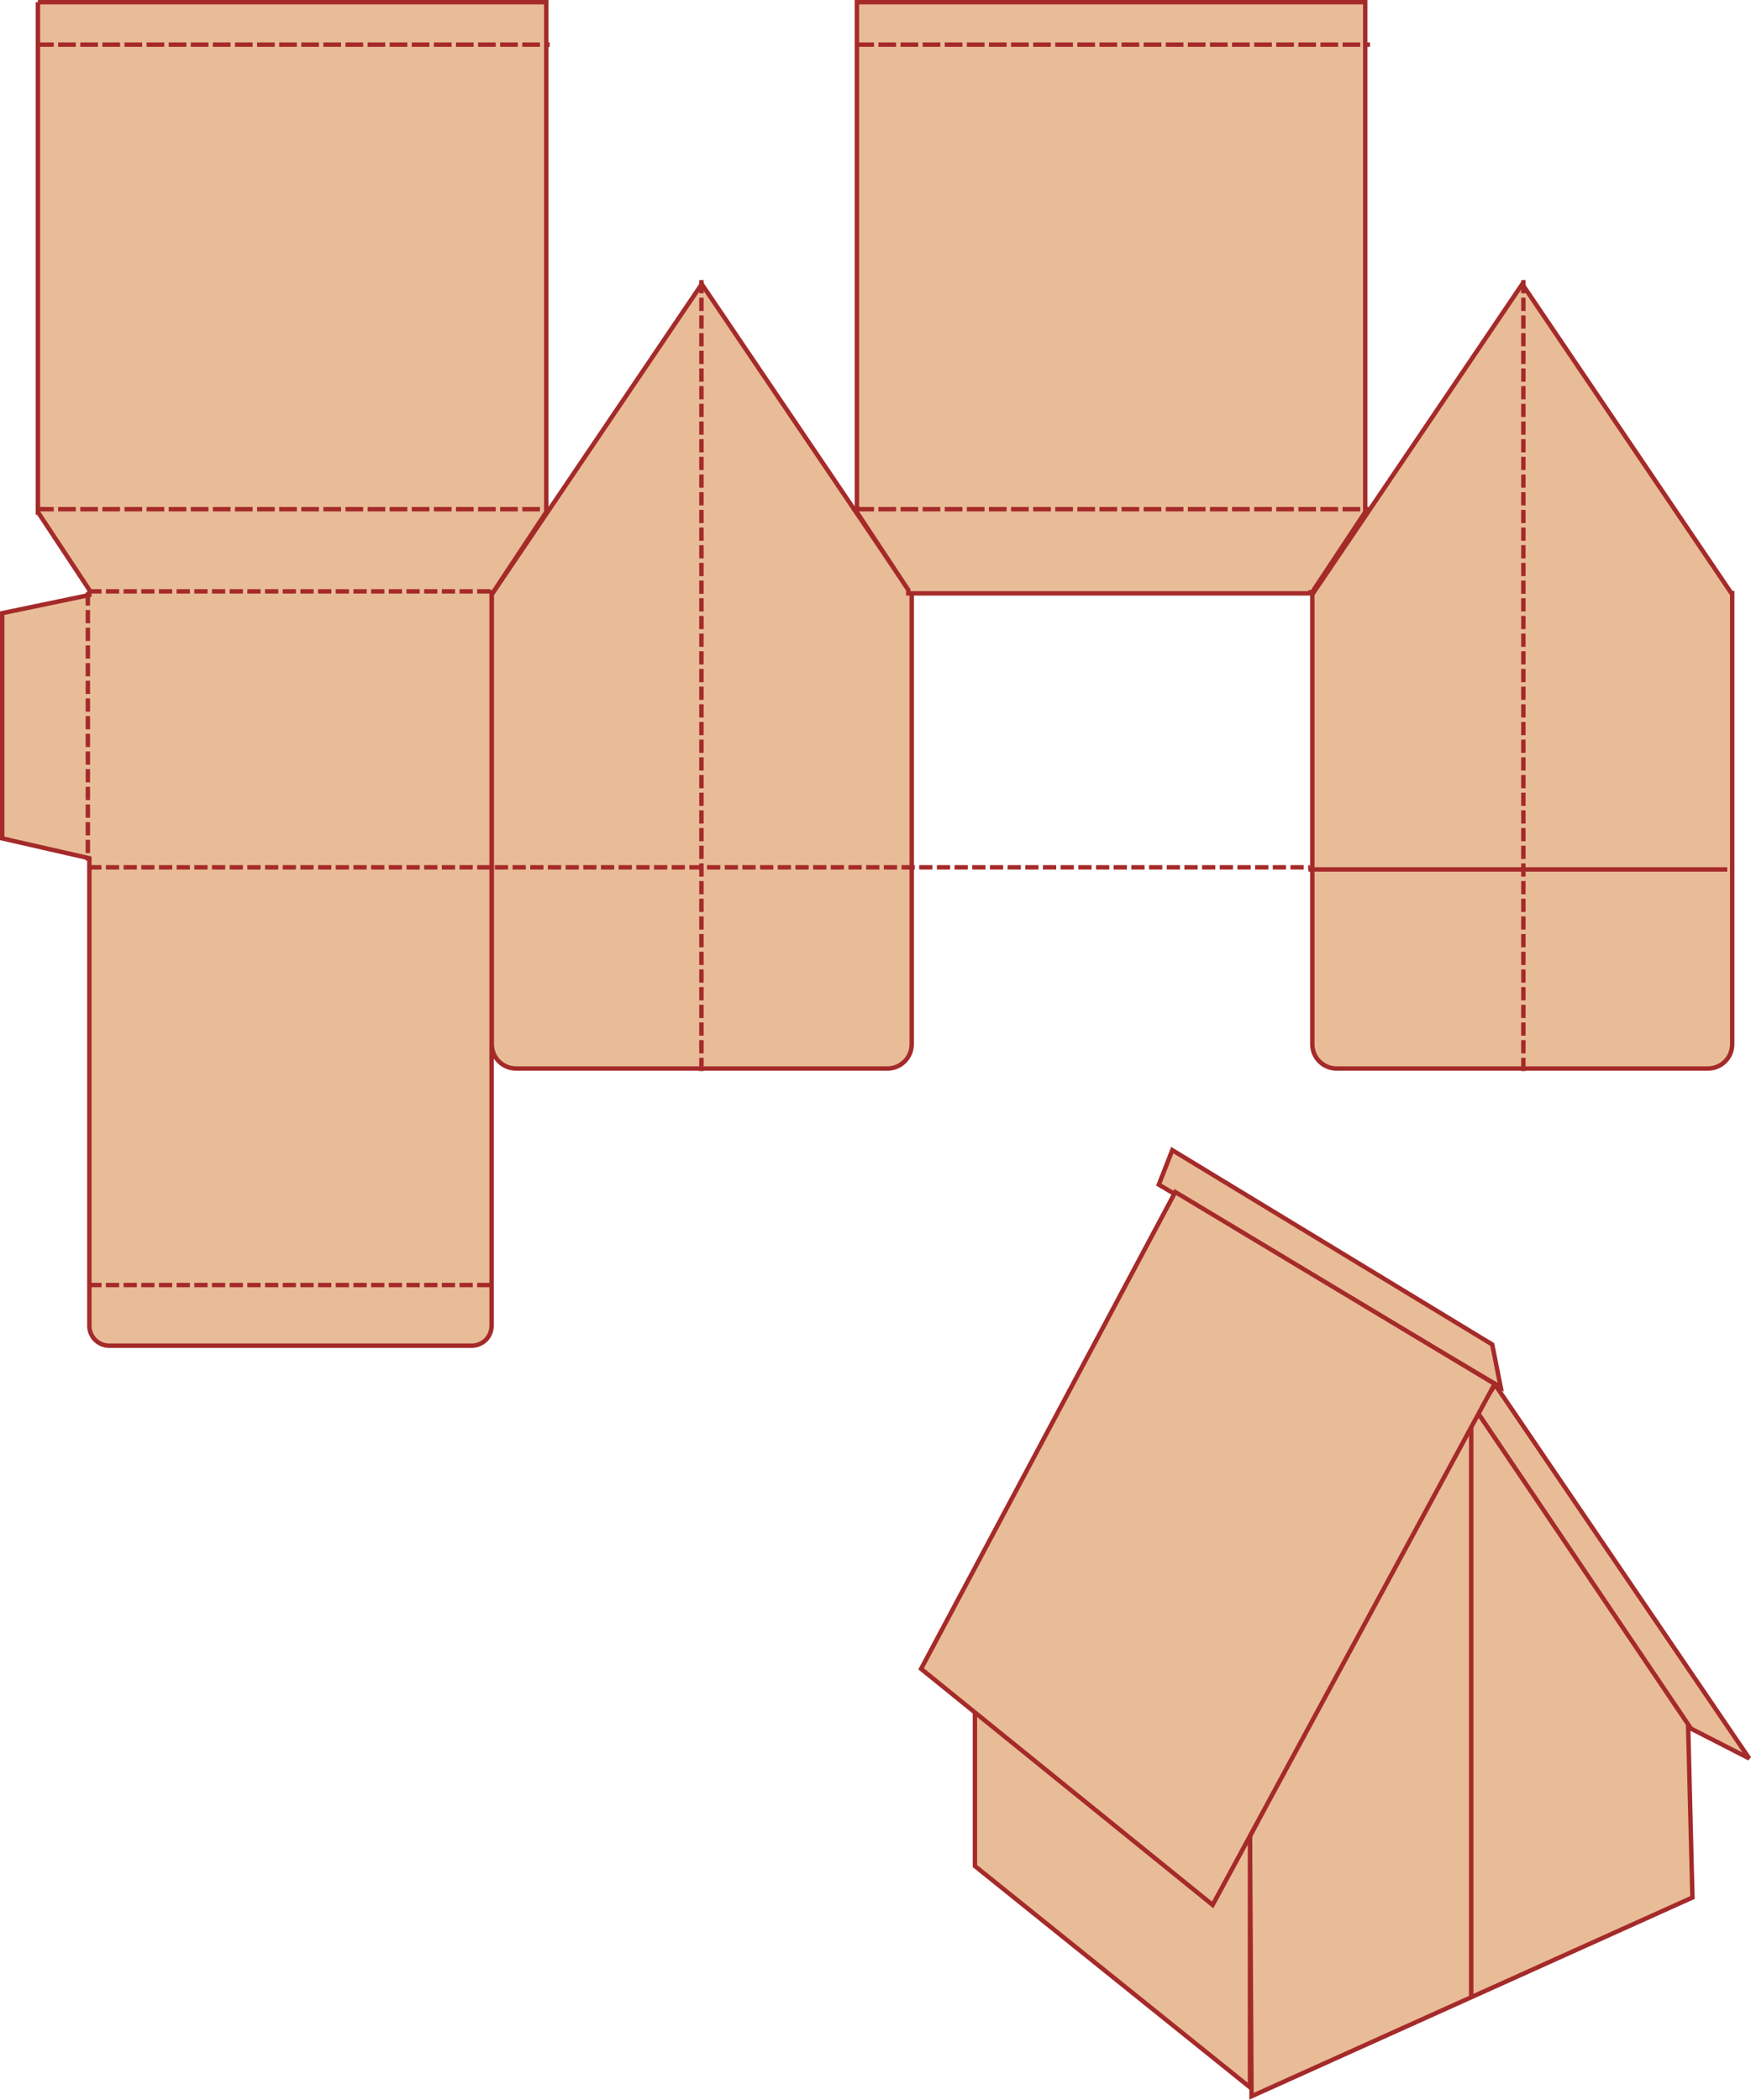 <?xml version="1.0" encoding="UTF-8" standalone="no"?>
<svg
    xmlns:inkscape="http://www.inkscape.org/namespaces/inkscape"
    xmlns:rdf="http://www.w3.org/1999/02/22-rdf-syntax-ns#"
    xmlns="http://www.w3.org/2000/svg"
    xmlns:xlink="http://www.w3.org/1999/xlink"
    xmlns:ns1="http://sozi.baierouge.fr"
    xmlns:cc="http://creativecommons.org/ns#"
    xmlns:sodipodi="http://sodipodi.sourceforge.net/DTD/sodipodi-0.dtd"
    xmlns:dc="http://purl.org/dc/elements/1.1/"
    version="1.1"
    viewBox="0 0 1584.6 1900.6"
  >
  <path
      style="stroke:brown;stroke-width:4;fill:#e9bc98"
      d="m635.06 257.2-189.2 279.7h-0.8v408.3c0 12.2 9.8 22 22 22h336c12.2 0 22-9.8 22-22v-408.3h-0.8l-189.2-279.7z"
  />
  <path
      style="stroke:brown;stroke-width:4;fill:#e9bc98"
      d="m1377.6 257.2-189.2 279.7h-0.8v408.3c0 12.2 9.8 22 22 22h336c12.2 0 22-9.8 22-22v-408.3h-0.8l-189.2-279.7z"
  />
  <path
      style="stroke:brown;stroke-width:4;fill:#e9bc98"
      d="m34.313 2.003v461.5 0.1 0.3h0.25l46.31 70.1v4.6l-78.87 16.4v203.9l78.87 18v374.6 0.6 48c0 10 8.03 18 18 18h327.99c10 0 18-8 18-18v-33.5-14.5-616h1.4l47.8-72.2h0.3v-0.3-0.1-461.5h-460.05z"
  />
  <path
      style="stroke:brown;stroke-width:4;fill:#e9bc98"
      d="m775.46 2.003v461.5h-0.1l0.1 0.1v0.3h0.2l46.3 70.1v3.1h364.04v-1h1.4l47.8-72.2h0.3v-0.3-0.1-461.5h-460.04z"
  />
  <path
      style="stroke:brown;stroke-width:4;stroke-dasharray:12, 4;fill:none"
      d="m79.503 536.2v242.8"
  />
  <path
      style="stroke:brown;stroke-width:4;stroke-dasharray:12, 4;fill:none"
      d="m79.833 1163.2h363.33"
  />
  <path
      style="stroke:brown;stroke-width:4;stroke-dasharray:12, 4;fill:none"
      d="m79.833 785.1h1105.7"
  />
  <path
      style="stroke:brown;stroke-width:4;fill:none"
      d="m1563.1 787h-379"
  />
  <path
      style="stroke:brown;stroke-width:4;stroke-dasharray:16, 4;fill:none"
      d="m32.633 40.403h464.83"
  />
  <path
      style="stroke:brown;stroke-width:4;stroke-dasharray:16, 4;fill:none"
      d="m774.96 40.403h464.84"
  />
  <path
      style="stroke:brown;stroke-width:4;stroke-dasharray:16, 4;fill:none"
      d="m774.96 460.9h464.84"
  />
  <path
      style="stroke:brown;stroke-width:4;stroke-dasharray:16, 4;fill:none"
      d="m32.633 460.9h464.83"
  />
  <path
      style="stroke:brown;stroke-width:4;stroke-dasharray:12, 4;fill:none"
      d="m79.833 535.3h364.73"
  />
  <path
      style="stroke:brown;stroke-width:4;stroke-dasharray:12, 4;fill:none"
      d="m1378.6 253.5v719.5"
  />
  <path
      style="stroke:brown;stroke-width:4;stroke-dasharray:12, 4;fill:none"
      d="m634.76 253.5v719.5"
  />
  <path
      style="stroke:brown;stroke-width:4;fill:#e9bc98"
      d="m1132.6 1897.5 399-179.9-4-159.7-193.5-284.1-202.9 388.3z"
  />
  <path
      style="stroke:brown;stroke-width:4;fill:#e9bc98"
      d="m882.26 1549.8v139.3l248.94 200.3v-235.4l-232.74-158.3z"
  />
  <path
      style="stroke:brown;stroke-width:4;fill:none"
      d="m1331.4 1808.2v-530.3"
  />
  <path
      style="stroke:brown;stroke-width:4;fill:#e9bc98"
      d="m1060.9 1041.1-12.2 31.2 309.4 183.4-7.7-38.7z"
  />
  <path
      style="stroke:brown;stroke-width:4;fill:#e9bc98"
      d="m1353.1 1253.5 229.9 338.2-52.7-27-193.5-286.8z"
  />
  <path
      style="stroke:brown;stroke-width:4;fill:#e9bc98"
      d="m1097.4 1724.3 255.2-471.6-289-173.7-230.04 431.6z"
  />
</svg
>
